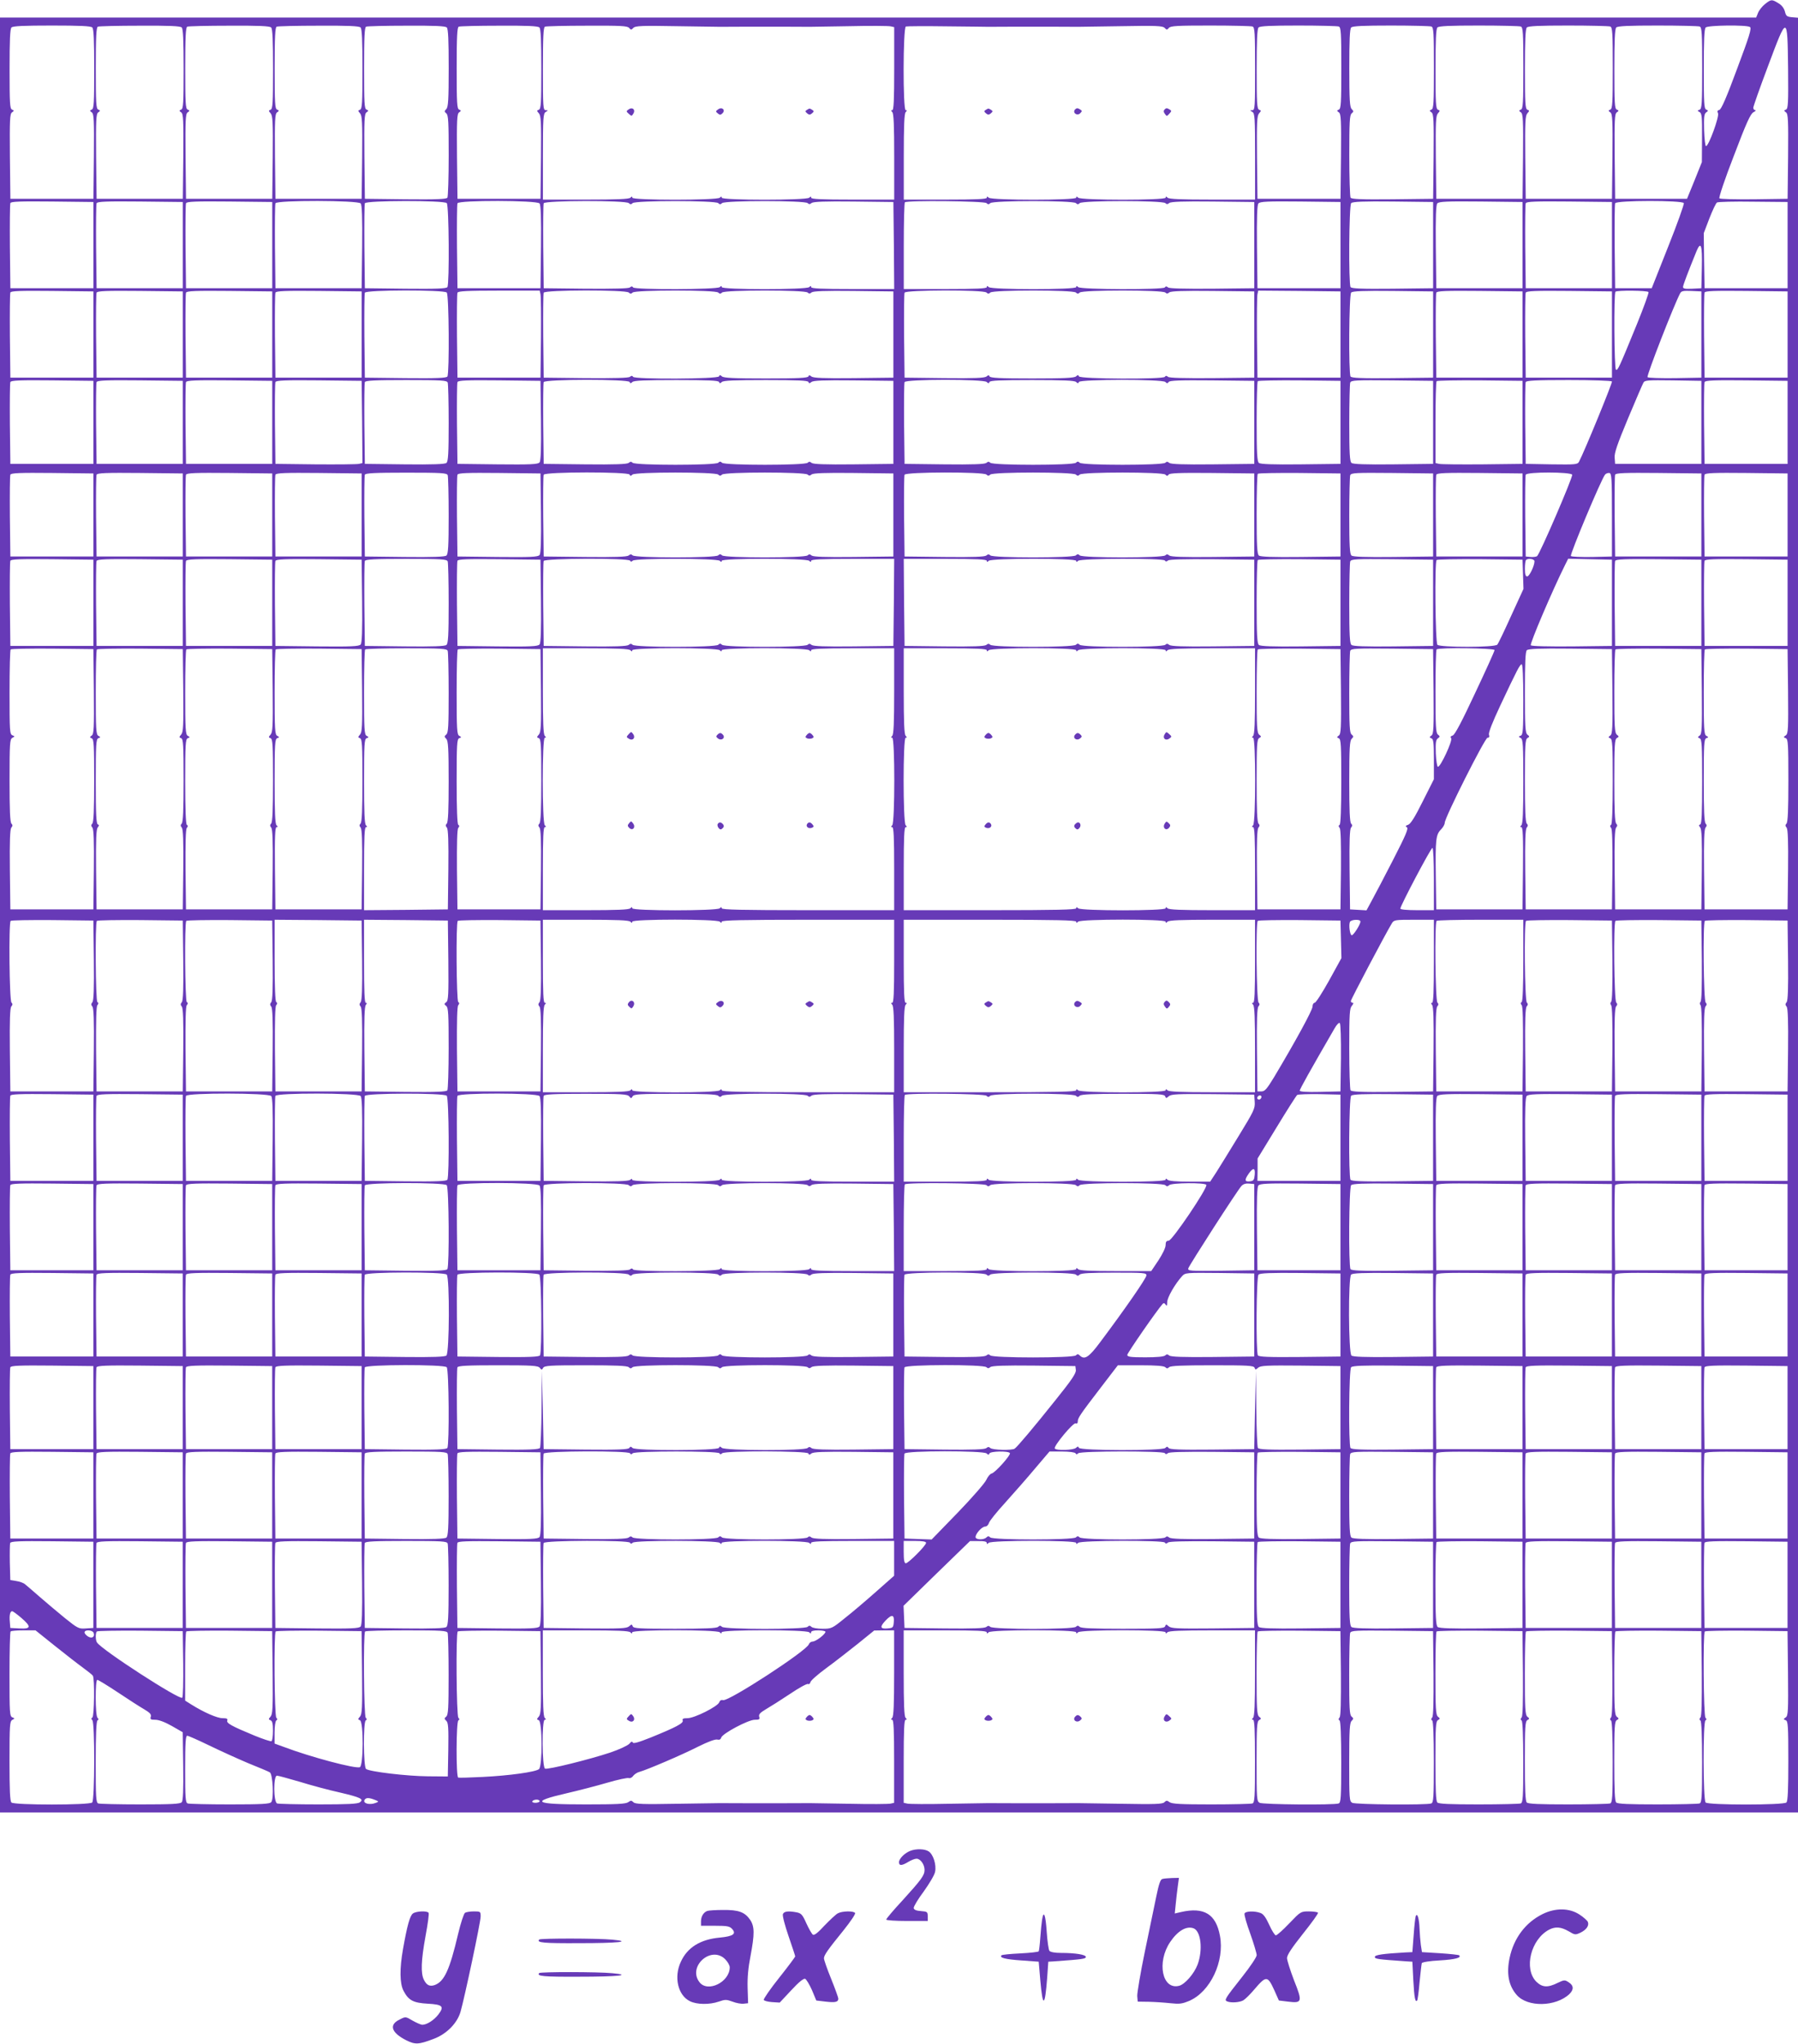 <?xml version="1.0" standalone="no"?>
<!DOCTYPE svg PUBLIC "-//W3C//DTD SVG 20010904//EN"
 "http://www.w3.org/TR/2001/REC-SVG-20010904/DTD/svg10.dtd">
<svg version="1.0" xmlns="http://www.w3.org/2000/svg"
 width="1126pt" height="1280pt" viewBox="0 0 1126 1280"
 preserveAspectRatio="xMidYMid meet">
<g transform="translate(0,1280) scale(0.1,-0.1)"
fill="#673ab7" stroke="none">
<path d="M11054 12775 c-17 -13 -37 -38 -44 -55 l-12 -30 -5499 0 -5499 0 0
-5620 0 -5620 5630 0 5630 0 0 5619 0 5620 -37 3 c-32 3 -38 7 -45 36 -6 21
-20 40 -41 52 -41 25 -45 25 -83 -5z m-10476 -147 c9 -9 12 -81 12 -260 0
-214 -2 -249 -15 -254 -14 -6 -14 -8 0 -18 13 -9 15 -46 13 -276 l-3 -265
-260 0 -260 0 -3 265 c-2 230 0 267 13 276 14 10 14 12 0 18 -13 5 -15 40 -15
254 0 179 3 251 12 260 9 9 79 12 253 12 174 0 244 -3 253 -12z m560 0 c9 -9
12 -81 12 -260 0 -214 -2 -249 -15 -254 -14 -6 -14 -8 0 -18 13 -9 15 -46 13
-276 l-3 -265 -270 0 -270 0 -3 265 c-2 230 0 267 13 276 14 10 14 12 0 18
-13 5 -15 41 -15 260 0 194 3 256 13 259 6 3 125 6 263 6 182 1 253 -2 262
-11z m560 0 c9 -9 12 -81 12 -260 0 -215 -2 -249 -15 -255 -14 -5 -14 -7 0
-23 13 -15 15 -53 13 -276 l-3 -259 -270 0 -270 0 -3 265 c-2 230 0 267 13
276 14 10 14 12 0 18 -13 5 -15 41 -15 260 0 194 3 256 13 259 6 3 125 6 263
6 182 1 253 -2 262 -11z m560 0 c9 -9 12 -81 12 -260 0 -215 -2 -249 -15 -255
-14 -5 -14 -7 0 -23 13 -15 15 -53 13 -276 l-3 -259 -270 0 -270 0 -3 265 c-2
230 0 267 13 276 14 10 14 12 0 18 -13 5 -15 41 -15 260 0 194 3 256 13 259 6
3 125 6 263 6 182 1 253 -2 262 -11z m540 0 c9 -9 12 -79 12 -254 0 -200 -3
-245 -15 -257 -13 -13 -13 -16 0 -27 13 -10 15 -55 15 -264 0 -138 -4 -257 -8
-264 -7 -9 -66 -12 -263 -10 l-254 3 -3 265 c-2 230 0 267 13 276 14 10 14 12
0 18 -13 5 -15 41 -15 260 0 194 3 256 13 259 6 3 120 6 253 6 174 1 243 -2
252 -11z m580 0 c9 -9 12 -81 12 -260 0 -215 -2 -249 -15 -255 -14 -5 -14 -7
0 -23 13 -15 15 -53 13 -276 l-3 -259 -260 0 -260 0 -3 265 c-2 230 0 267 13
276 14 10 14 12 0 18 -13 5 -15 41 -15 260 0 194 3 256 13 259 6 3 120 6 253
6 174 1 243 -2 252 -11z m562 -3 c11 -13 14 -13 27 1 13 12 53 14 272 10 141
-2 264 -4 274 -4 24 1 533 1 555 0 9 0 123 2 252 4 129 3 245 2 258 -1 l22 -5
0 -260 c0 -196 -3 -260 -12 -260 -9 0 -9 -3 0 -12 9 -9 12 -85 12 -280 l0
-268 -260 0 c-196 0 -260 3 -260 12 0 9 -3 9 -12 0 -17 -17 -548 -17 -548 0 0
9 -3 9 -12 0 -17 -17 -548 -17 -548 0 0 9 -3 9 -12 0 -9 -9 -85 -12 -280 -12
l-268 0 0 270 c0 246 2 270 18 279 16 10 16 10 0 11 -17 0 -18 19 -18 259 0
198 3 261 13 264 6 3 125 6 263 6 210 1 254 -1 264 -14z m2253 7 c22 1 531 1
555 0 9 0 132 2 273 4 219 4 259 2 272 -10 13 -14 16 -14 27 -1 10 13 54 15
260 15 137 0 255 -3 264 -6 14 -5 16 -38 16 -265 0 -240 -1 -259 -17 -259 -17
-1 -17 -1 0 -11 15 -9 17 -33 17 -279 l0 -270 -268 0 c-195 0 -271 3 -280 12
-9 9 -12 9 -12 0 0 -17 -531 -17 -548 0 -9 9 -12 9 -12 0 0 -17 -531 -17 -548
0 -9 9 -12 9 -12 0 0 -9 -64 -12 -260 -12 l-260 0 0 268 c0 195 3 271 12 280
9 9 9 12 0 12 -18 0 -17 516 1 524 6 2 122 3 257 1 135 -1 253 -3 263 -3z
m2191 2 c14 -5 16 -38 16 -260 0 -219 -2 -255 -15 -260 -14 -6 -14 -8 0 -18
13 -9 15 -46 13 -276 l-3 -265 -260 0 -260 0 -3 259 c-2 223 0 261 13 276 14
16 14 18 0 23 -13 6 -15 40 -15 255 0 179 3 251 12 260 9 9 78 12 249 12 131
0 244 -3 253 -6z m580 0 c14 -5 16 -38 16 -260 0 -219 -2 -255 -15 -260 -14
-6 -14 -8 0 -18 13 -9 15 -46 13 -276 l-3 -265 -254 -3 c-197 -2 -256 1 -263
10 -4 7 -8 126 -8 264 0 209 2 254 15 264 13 11 13 14 0 27 -12 12 -15 57 -15
257 0 175 3 245 12 254 9 9 78 12 249 12 131 0 244 -3 253 -6z m560 0 c14 -5
16 -38 16 -260 0 -219 -2 -255 -15 -260 -14 -6 -14 -8 0 -18 13 -9 15 -46 13
-276 l-3 -265 -270 0 -270 0 -3 259 c-2 223 0 261 13 276 14 16 14 18 0 23
-13 6 -15 40 -15 255 0 179 3 251 12 260 9 9 80 12 259 12 136 0 254 -3 263
-6z m560 0 c14 -5 16 -38 16 -260 0 -219 -2 -255 -15 -260 -14 -6 -14 -8 0
-18 13 -9 15 -46 13 -276 l-3 -265 -270 0 -270 0 -3 259 c-2 223 0 261 13 276
14 16 14 18 0 23 -13 6 -15 40 -15 255 0 179 3 251 12 260 9 9 80 12 259 12
136 0 254 -3 263 -6z m560 0 c14 -5 16 -38 16 -260 0 -225 -2 -255 -16 -261
-15 -5 -15 -7 0 -15 14 -8 16 -31 15 -161 l-1 -152 -46 -115 -47 -115 -225 0
-225 0 -3 265 c-2 230 0 267 13 276 14 10 14 12 0 18 -13 5 -15 40 -15 254 0
179 3 251 12 260 9 9 80 12 259 12 136 0 254 -3 263 -6z m315 -3 c12 -7 -3
-56 -80 -261 -66 -179 -99 -254 -111 -258 -13 -3 -15 -9 -9 -21 10 -18 -58
-206 -75 -206 -5 0 -10 45 -12 100 -2 81 0 102 13 111 14 10 14 12 0 18 -13 5
-15 40 -15 254 0 179 3 251 12 260 14 14 255 17 277 3z m239 -259 c2 -220 0
-253 -13 -258 -14 -6 -14 -7 0 -18 13 -9 15 -46 13 -276 l-3 -265 -209 -3
c-115 -1 -213 1 -218 6 -5 5 35 124 91 268 78 206 104 262 122 271 13 7 18 13
12 13 -7 0 -13 7 -13 15 0 8 41 125 92 260 121 324 122 324 126 -13z m-10613
-1107 l0 -270 -260 0 -260 0 -3 260 c-1 143 0 265 3 273 3 10 60 12 262 10
l258 -3 0 -270z m560 0 l0 -270 -270 0 -270 0 -3 260 c-1 143 0 265 3 272 3
11 62 13 272 11 l268 -3 0 -270z m560 0 l0 -270 -270 0 -270 0 -3 260 c-1 143
0 265 3 272 3 11 62 13 272 11 l268 -3 0 -270z m554 261 c8 -9 11 -90 9 -272
l-3 -259 -270 0 -270 0 -3 260 c-1 143 0 265 3 272 7 20 518 19 534 -1z m539
2 c14 -14 17 -504 4 -526 -7 -9 -66 -12 -263 -10 l-254 3 -3 260 c-1 143 0
265 3 272 6 18 495 19 513 1z m581 -2 c8 -9 11 -90 9 -272 l-3 -259 -260 0
-260 0 -3 260 c-1 143 0 265 3 272 7 20 498 19 514 -1z m559 2 c9 -9 15 -9 24
0 17 17 519 17 536 0 9 -9 15 -9 24 0 17 17 519 17 536 0 8 -8 15 -8 25 1 11
8 84 11 263 9 l249 -3 3 -272 2 -273 -260 0 c-196 0 -260 3 -260 12 0 9 -3 9
-12 0 -17 -17 -548 -17 -548 0 0 9 -3 9 -12 0 -16 -16 -534 -17 -543 -2 -5 8
-11 8 -20 0 -8 -7 -100 -9 -276 -8 l-264 3 -3 260 c-1 143 0 265 3 272 6 18
515 19 533 1z m2240 0 c9 -9 15 -9 24 0 17 17 519 17 536 0 9 -9 15 -9 24 0
17 17 519 17 536 0 8 -8 15 -8 25 1 11 8 86 11 273 9 l259 -3 0 -270 0 -270
-264 -3 c-176 -1 -268 1 -276 8 -9 8 -15 8 -20 0 -9 -15 -527 -14 -543 2 -9 9
-12 9 -12 0 0 -17 -531 -17 -548 0 -9 9 -12 9 -12 0 0 -9 -64 -12 -260 -12
l-260 0 0 268 c0 148 3 272 7 275 12 13 498 8 511 -5z m2217 -263 l0 -270
-260 0 -260 0 -3 259 c-2 184 1 263 9 272 10 12 58 14 263 12 l251 -3 0 -270z
m580 0 l0 -270 -254 -3 c-197 -2 -256 1 -263 10 -13 22 -10 512 4 526 9 9 76
12 263 10 l250 -3 0 -270z m560 0 l0 -270 -270 0 -270 0 -3 259 c-2 184 1 263
9 272 10 12 60 14 273 12 l261 -3 0 -270z m560 0 l0 -270 -270 0 -270 0 -3
260 c-1 143 0 265 3 272 3 11 62 13 272 11 l268 -3 0 -270z m450 263 c3 -7
-41 -130 -98 -273 l-103 -260 -114 0 -115 0 -3 260 c-1 143 0 265 3 272 6 19
423 19 430 1z m650 -263 l0 -270 -260 0 -260 0 -3 172 -2 173 35 92 c20 51 41
96 48 100 7 4 109 7 227 5 l215 -2 0 -270z m-537 -137 l-3 -133 -57 -3 c-44
-2 -58 0 -58 11 0 11 34 100 85 225 27 64 36 37 33 -100z m-10073 -423 l0
-270 -260 0 -260 0 -3 260 c-1 143 0 265 3 273 3 10 60 12 262 10 l258 -3 0
-270z m560 0 l0 -270 -270 0 -270 0 -3 260 c-1 143 0 265 3 272 3 11 62 13
272 11 l268 -3 0 -270z m560 0 l0 -270 -270 0 -270 0 -3 260 c-1 143 0 265 3
272 3 11 62 13 272 11 l268 -3 0 -270z m560 0 l0 -270 -270 0 -270 0 -3 260
c-1 143 0 265 3 272 3 11 62 13 272 11 l268 -3 0 -270z m533 263 c14 -14 17
-504 4 -526 -7 -9 -66 -12 -263 -10 l-254 3 -3 260 c-1 143 0 265 3 272 6 18
495 19 513 1z m587 -10 c3 -13 4 -135 3 -273 l-3 -250 -260 0 -260 0 -3 260
c-1 143 0 265 3 272 3 10 63 13 259 13 l256 0 5 -22z m553 10 c9 -9 15 -9 24
0 17 17 519 17 536 0 9 -9 15 -9 24 0 17 17 519 17 536 0 8 -8 15 -8 25 1 11
8 84 11 263 9 l249 -3 0 -270 0 -270 -249 -3 c-189 -2 -252 1 -264 10 -12 10
-16 10 -19 1 -4 -10 -66 -13 -267 -13 -196 0 -265 3 -275 13 -11 10 -14 10
-18 0 -6 -17 -528 -19 -538 -3 -5 8 -11 8 -20 0 -8 -7 -100 -9 -276 -8 l-264
3 -3 260 c-1 143 0 265 3 272 6 18 515 19 533 1z m2240 0 c9 -9 15 -9 24 0 17
17 519 17 536 0 9 -9 15 -9 24 0 17 17 519 17 536 0 8 -8 15 -8 25 1 11 8 86
11 273 9 l259 -3 0 -270 0 -270 -264 -3 c-176 -1 -268 1 -276 8 -9 8 -15 8
-20 0 -10 -16 -532 -14 -538 3 -4 10 -7 10 -18 0 -10 -10 -79 -13 -275 -13
-201 0 -263 3 -267 13 -3 9 -7 9 -19 -1 -12 -9 -75 -12 -264 -10 l-249 3 -3
260 c-1 143 0 265 3 272 6 18 495 19 513 1z m2217 -263 l0 -270 -260 0 -260 0
-3 250 c-1 138 0 260 3 273 l5 22 258 -2 257 -3 0 -270z m580 0 l0 -270 -254
-3 c-197 -2 -256 1 -263 10 -13 22 -10 512 4 526 9 9 76 12 263 10 l250 -3 0
-270z m560 0 l0 -270 -270 0 -270 0 -3 260 c-1 143 0 265 3 272 3 11 62 13
272 11 l268 -3 0 -270z m560 0 l0 -270 -270 0 -270 0 -3 260 c-1 143 0 265 3
272 3 11 62 13 272 11 l268 -3 0 -270z m229 266 c3 -5 -30 -96 -73 -202 -112
-274 -120 -291 -131 -284 -11 7 -14 477 -3 488 10 10 201 8 207 -2z m331 -266
l0 -270 -164 -3 c-91 -1 -168 1 -173 6 -8 8 167 456 204 525 8 15 20 17 71 15
l62 -3 0 -270z m540 0 l0 -270 -260 0 -260 0 -3 260 c-1 143 0 265 3 273 3 10
60 12 262 10 l258 -3 0 -270z m-10610 -550 l0 -260 -260 0 -260 0 -3 250 c-1
137 0 255 3 262 3 11 60 13 262 11 l258 -3 0 -260z m560 0 l0 -260 -270 0
-270 0 -3 250 c-1 137 0 255 3 262 3 11 62 13 272 11 l268 -3 0 -260z m560 0
l0 -260 -270 0 -270 0 -3 250 c-1 137 0 255 3 262 3 11 62 13 272 11 l268 -3
0 -260z m563 3 l2 -258 -22 -5 c-13 -3 -135 -4 -273 -3 l-250 3 -3 250 c-1
137 0 255 3 262 3 11 62 13 272 11 l268 -3 3 -257z m536 246 c3 -9 6 -123 6
-254 0 -189 -3 -240 -14 -249 -9 -8 -87 -11 -262 -9 l-249 3 -3 250 c-1 137 0
255 3 262 3 10 63 13 259 13 222 0 255 -2 260 -16z m584 -238 c2 -177 -1 -253
-9 -262 -10 -12 -58 -14 -263 -12 l-251 3 -3 250 c-1 137 0 255 3 262 3 11 60
13 262 11 l258 -3 3 -249z m555 242 c4 -10 7 -10 18 0 10 9 79 12 275 12 201
0 263 -3 267 -12 4 -10 7 -10 18 0 10 9 79 12 275 12 201 0 263 -3 267 -12 3
-10 7 -10 19 0 12 9 75 12 264 10 l249 -3 0 -260 0 -260 -249 -3 c-179 -2
-252 1 -263 9 -10 9 -17 9 -25 1 -17 -17 -519 -17 -536 0 -9 9 -15 9 -24 0
-17 -17 -519 -17 -536 0 -8 8 -15 8 -25 -1 -11 -8 -86 -11 -273 -9 l-259 3 -3
250 c-1 137 0 255 3 262 7 19 531 19 538 1z m2236 0 c11 -10 14 -10 18 0 4 9
66 12 267 12 196 0 265 -3 275 -12 11 -10 14 -10 18 0 7 17 523 18 541 0 10
-10 14 -10 21 0 6 9 68 12 272 10 l264 -3 0 -260 0 -260 -259 -3 c-187 -2
-262 1 -273 9 -10 9 -17 9 -25 1 -17 -17 -519 -17 -536 0 -9 9 -15 9 -24 0
-17 -17 -519 -17 -536 0 -8 8 -15 8 -25 -1 -11 -8 -84 -11 -263 -9 l-249 3 -3
250 c-1 137 0 255 3 262 6 19 495 19 514 1z m2216 -253 l0 -260 -249 -3 c-175
-2 -253 1 -262 9 -11 9 -14 61 -14 259 0 135 3 250 7 253 4 4 122 6 262 5
l256 -3 0 -260z m580 0 l0 -260 -249 -3 c-175 -2 -253 1 -262 9 -11 9 -14 60
-14 249 0 131 3 246 6 254 6 15 35 16 263 14 l256 -3 0 -260z m560 0 l0 -260
-250 -3 c-137 -1 -260 0 -272 3 l-23 5 0 254 c0 139 3 256 7 259 4 4 126 6
272 5 l266 -3 0 -260z m560 256 c4 -8 -173 -440 -206 -502 -9 -18 -21 -19
-172 -17 l-162 3 -3 250 c-1 137 0 255 3 262 3 10 65 13 269 13 151 0 267 -4
271 -9z m560 -256 l0 -260 -270 0 -270 0 -3 38 c-3 29 16 84 83 245 48 114 91
215 97 225 8 16 25 17 186 15 l177 -3 0 -260z m540 0 l0 -260 -260 0 -260 0
-3 250 c-1 137 0 255 3 262 3 11 60 13 262 11 l258 -3 0 -260z m-10610 -580
l0 -260 -260 0 -260 0 -3 250 c-1 137 0 255 3 262 3 11 60 13 262 11 l258 -3
0 -260z m560 0 l0 -260 -270 0 -270 0 -3 250 c-1 137 0 255 3 262 3 11 62 13
272 11 l268 -3 0 -260z m560 0 l0 -260 -270 0 -270 0 -3 250 c-1 137 0 255 3
262 3 11 62 13 272 11 l268 -3 0 -260z m560 0 l0 -260 -270 0 -270 0 -3 250
c-1 137 0 255 3 262 3 11 62 13 272 11 l268 -3 0 -260z m539 249 c3 -9 6 -123
6 -254 0 -189 -3 -240 -14 -249 -9 -8 -87 -11 -262 -9 l-249 3 -3 250 c-1 137
0 255 3 262 3 10 63 13 259 13 222 0 255 -2 260 -16z m584 -238 c2 -177 -1
-253 -9 -262 -10 -12 -58 -14 -263 -12 l-251 3 -3 250 c-1 137 0 255 3 262 3
11 60 13 262 11 l258 -3 3 -249z m555 242 c4 -10 7 -10 18 0 18 17 520 17 537
0 9 -9 15 -9 24 0 17 17 519 17 536 0 8 -8 15 -8 25 1 11 8 84 11 263 9 l249
-3 0 -260 0 -260 -249 -3 c-179 -2 -252 1 -263 9 -10 9 -17 9 -25 1 -17 -17
-519 -17 -536 0 -9 9 -15 9 -24 0 -17 -17 -519 -17 -536 0 -8 8 -15 8 -25 -1
-11 -8 -86 -11 -273 -9 l-259 3 -3 250 c-1 137 0 255 3 262 7 19 531 19 538 1z
m2235 0 c9 -9 15 -9 24 0 17 17 519 17 536 0 9 -9 15 -9 24 0 17 17 519 17
536 0 10 -10 14 -10 21 0 6 9 68 12 272 10 l264 -3 0 -260 0 -260 -259 -3
c-187 -2 -262 1 -273 9 -10 9 -17 9 -25 1 -17 -17 -519 -17 -536 0 -9 9 -15 9
-24 0 -17 -17 -519 -17 -536 0 -8 8 -15 8 -25 -1 -11 -8 -84 -11 -263 -9
l-249 3 -3 250 c-1 137 0 255 3 262 6 18 495 19 513 1z m2217 -253 l0 -260
-249 -3 c-175 -2 -253 1 -262 9 -11 9 -14 61 -14 259 0 135 3 250 7 253 4 4
122 6 262 5 l256 -3 0 -260z m580 0 l0 -260 -249 -3 c-175 -2 -253 1 -262 9
-11 9 -14 60 -14 249 0 131 3 246 6 254 6 15 35 16 263 14 l256 -3 0 -260z
m560 0 l0 -260 -270 0 -270 0 -3 250 c-1 137 0 255 3 262 3 11 62 13 272 11
l268 -3 0 -260z m311 252 c5 -15 -203 -498 -220 -510 -6 -4 -24 -6 -41 -5
l-30 3 -3 250 c-1 137 0 255 3 262 7 19 284 18 291 0z m249 -252 l0 -260 -124
-3 c-68 -1 -128 1 -133 6 -8 8 190 481 214 510 6 7 18 11 27 10 14 -3 16 -33
16 -263z m560 0 l0 -260 -270 0 -270 0 -3 250 c-1 137 0 255 3 262 3 11 62 13
272 11 l268 -3 0 -260z m540 0 l0 -260 -260 0 -260 0 -3 250 c-1 137 0 255 3
262 3 11 60 13 262 11 l258 -3 0 -260z m-10610 -550 l0 -270 -260 0 -260 0 -3
260 c-1 143 0 265 3 273 3 10 60 12 262 10 l258 -3 0 -270z m560 0 l0 -270
-270 0 -270 0 -3 260 c-1 143 0 265 3 272 3 11 62 13 272 11 l268 -3 0 -270z
m560 0 l0 -270 -270 0 -270 0 -3 260 c-1 143 0 265 3 272 3 11 62 13 272 11
l268 -3 0 -270z m563 11 c2 -184 -1 -263 -9 -272 -10 -12 -60 -14 -273 -12
l-261 3 -3 260 c-1 143 0 265 3 272 3 11 62 13 272 11 l268 -3 3 -259z m536
248 c3 -9 6 -127 6 -264 0 -198 -3 -250 -14 -259 -9 -8 -87 -11 -262 -9 l-249
3 -3 260 c-1 143 0 265 3 272 3 10 63 13 259 13 222 0 255 -2 260 -16z m584
-248 c2 -184 -1 -263 -9 -272 -10 -12 -58 -14 -263 -12 l-251 3 -3 260 c-1
143 0 265 3 273 3 10 60 12 262 10 l258 -3 3 -259z m558 253 c4 -8 9 -8 17 0
16 16 529 15 545 -1 9 -9 12 -9 12 0 0 17 531 17 548 0 9 -9 12 -9 12 0 0 9
64 12 260 12 l260 0 -2 -272 -3 -273 -249 -3 c-179 -2 -252 1 -263 9 -10 9
-17 9 -25 1 -17 -17 -519 -17 -536 0 -9 9 -15 9 -24 0 -17 -17 -519 -17 -536
0 -8 8 -15 8 -25 -1 -11 -8 -86 -11 -273 -9 l-259 3 -3 260 c-1 143 0 265 3
272 6 17 530 19 541 2z m2234 -1 c0 -9 3 -9 12 0 17 17 548 17 548 0 0 -9 3
-9 12 0 16 16 534 17 543 2 5 -8 11 -8 20 0 8 7 100 9 276 8 l264 -3 0 -270 0
-270 -259 -3 c-187 -2 -262 1 -273 9 -10 9 -17 9 -25 1 -17 -17 -519 -17 -536
0 -9 9 -15 9 -24 0 -17 -17 -519 -17 -536 0 -8 8 -15 8 -25 -1 -11 -8 -84 -11
-263 -9 l-249 3 -3 273 -2 272 260 0 c196 0 260 -3 260 -12z m2215 -263 l0
-270 -249 -3 c-175 -2 -253 1 -262 9 -11 9 -14 63 -14 269 0 141 3 260 7 263
4 4 122 6 262 5 l256 -3 0 -270z m580 0 l0 -270 -249 -3 c-175 -2 -253 1 -262
9 -11 9 -14 61 -14 259 0 137 3 256 6 264 6 15 35 16 263 14 l256 -3 0 -270z
m563 179 l3 -92 -77 -168 c-42 -93 -81 -175 -87 -181 -13 -18 -358 -18 -375
-1 -13 13 -18 519 -5 531 4 4 126 6 272 5 l266 -3 3 -91z m72 81 c0 -28 -32
-95 -46 -95 -10 0 -14 14 -14 48 0 27 3 52 7 55 13 13 53 7 53 -8z m485 -260
l0 -270 -249 -3 c-150 -1 -253 1 -259 7 -8 8 136 346 215 504 l19 38 137 -3
137 -3 0 -270z m560 0 l0 -270 -270 0 -270 0 -3 260 c-1 143 0 265 3 272 3 11
62 13 272 11 l268 -3 0 -270z m540 0 l0 -270 -260 0 -260 0 -3 260 c-1 143 0
265 3 273 3 10 60 12 262 10 l258 -3 0 -270z m-10607 -555 c2 -230 0 -267 -13
-276 -14 -10 -14 -12 0 -18 13 -5 15 -41 15 -264 0 -182 -3 -261 -12 -270 -8
-8 -8 -15 1 -25 8 -11 11 -84 9 -263 l-3 -249 -260 0 -260 0 -3 249 c-2 179 1
252 9 263 9 10 9 17 1 25 -9 9 -12 88 -12 270 0 234 2 258 17 267 17 9 17 10
1 16 -17 7 -18 29 -18 269 0 145 3 266 7 269 4 4 122 6 262 5 l256 -3 3 -265z
m560 6 c2 -223 0 -261 -13 -276 -14 -16 -14 -18 0 -23 13 -6 15 -41 15 -265 0
-182 -3 -261 -12 -270 -8 -8 -8 -15 1 -25 8 -11 11 -84 9 -263 l-3 -249 -270
0 -270 0 -3 249 c-2 189 1 252 10 264 10 12 10 16 1 19 -10 4 -13 66 -13 269
0 234 2 265 16 271 15 5 15 7 0 15 -14 8 -16 41 -16 272 0 144 3 266 7 269 4
4 126 6 272 5 l266 -3 3 -259z m560 0 c2 -223 0 -261 -13 -276 -14 -16 -14
-18 0 -23 13 -6 15 -41 15 -265 0 -182 -3 -261 -12 -270 -8 -8 -8 -15 1 -25 8
-11 11 -84 9 -263 l-3 -249 -270 0 -270 0 -3 249 c-1 165 1 253 8 261 8 9 8
15 0 20 -6 4 -10 97 -10 271 0 234 2 265 16 271 15 5 15 7 0 15 -14 8 -16 41
-16 272 0 144 3 266 7 269 4 4 126 6 272 5 l266 -3 3 -259z m560 0 c2 -223 0
-261 -13 -276 -14 -16 -14 -18 0 -23 13 -6 15 -41 15 -265 0 -182 -3 -261 -12
-270 -8 -8 -8 -15 1 -25 8 -11 11 -84 9 -263 l-3 -249 -270 0 -270 0 -3 258
c-2 197 1 257 10 257 9 0 9 3 0 12 -9 9 -12 84 -12 275 0 233 2 264 16 270 15
5 15 7 0 15 -14 8 -16 41 -16 272 0 144 3 266 7 269 4 4 126 6 272 5 l266 -3
3 -259z m536 248 c3 -9 6 -127 6 -264 0 -206 -2 -250 -15 -260 -13 -11 -13
-14 0 -27 12 -12 15 -58 15 -267 0 -177 -3 -255 -12 -264 -8 -8 -8 -15 1 -25
8 -11 11 -84 9 -263 l-3 -249 -262 -3 -263 -2 0 260 c0 196 3 260 12 260 9 0
9 3 0 12 -9 9 -12 84 -12 275 0 233 2 264 16 270 15 5 15 7 0 15 -14 8 -16 41
-16 272 0 144 3 266 7 269 3 4 120 7 259 7 220 0 253 -2 258 -16z m584 -248
c2 -223 0 -261 -13 -276 -14 -16 -14 -18 0 -23 13 -6 15 -41 15 -265 0 -182
-3 -261 -12 -270 -8 -8 -8 -15 1 -25 8 -11 11 -84 9 -263 l-3 -249 -260 0
-260 0 -3 249 c-1 165 1 253 8 261 8 9 8 15 0 20 -6 4 -10 97 -10 271 0 234 2
265 16 271 15 5 15 7 0 15 -14 8 -16 41 -16 272 0 144 3 266 7 269 4 4 122 6
262 5 l256 -3 3 -259z m560 252 c9 -9 12 -9 12 0 0 17 531 17 548 0 9 -9 12
-9 12 0 0 17 531 17 548 0 9 -9 12 -9 12 0 0 9 64 12 260 12 l260 0 0 -268 c0
-195 -3 -271 -12 -280 -9 -9 -9 -12 0 -12 17 0 17 -531 0 -548 -9 -9 -9 -12 0
-12 9 0 12 -64 12 -260 l0 -260 -540 0 c-410 0 -540 3 -540 12 0 9 -3 9 -12 0
-17 -17 -548 -17 -548 0 0 9 -3 9 -12 0 -9 -9 -85 -12 -280 -12 l-268 0 0 260
c0 196 3 260 12 260 9 0 9 3 0 12 -17 17 -17 548 0 548 9 0 9 3 0 12 -9 9 -12
85 -12 280 l0 268 268 0 c195 0 271 -3 280 -12z m2232 0 c0 -9 3 -9 12 0 17
17 548 17 548 0 0 -9 3 -9 12 0 17 17 548 17 548 0 0 -9 3 -9 12 0 9 9 85 12
280 12 l268 0 0 -268 c0 -195 -3 -271 -12 -280 -9 -9 -9 -12 0 -12 17 0 17
-531 0 -548 -9 -9 -9 -12 0 -12 9 0 12 -64 12 -260 l0 -260 -268 0 c-195 0
-271 3 -280 12 -9 9 -12 9 -12 0 0 -17 -531 -17 -548 0 -9 9 -12 9 -12 0 0 -9
-130 -12 -540 -12 l-540 0 0 260 c0 196 3 260 12 260 9 0 9 3 0 12 -17 17 -17
548 0 548 9 0 9 3 0 12 -9 9 -12 85 -12 280 l0 268 260 0 c196 0 260 -3 260
-12z m2218 -258 c2 -230 0 -267 -13 -276 -14 -10 -14 -12 0 -18 13 -5 15 -42
15 -270 0 -174 -4 -267 -10 -271 -8 -5 -8 -11 0 -20 7 -8 9 -96 8 -261 l-3
-249 -260 0 -260 0 -3 249 c-2 179 1 252 9 263 9 10 9 17 1 25 -9 9 -12 88
-12 270 0 223 2 258 16 266 14 8 14 10 0 21 -14 12 -16 50 -16 271 0 141 3
260 7 263 4 4 122 6 262 5 l256 -3 3 -265z m580 0 c2 -230 0 -267 -13 -276
-14 -10 -14 -12 0 -18 12 -4 15 -27 15 -131 l0 -125 -70 -139 c-49 -99 -76
-141 -91 -146 -17 -6 -19 -9 -8 -16 11 -7 -7 -49 -85 -201 -54 -106 -115 -221
-134 -256 l-34 -63 -52 3 -51 3 -3 249 c-2 179 1 252 9 263 9 10 9 17 1 25 -9
9 -12 87 -12 264 0 209 3 255 15 267 13 13 13 16 0 27 -13 10 -15 54 -15 260
0 137 3 256 6 264 6 15 35 16 263 14 l256 -3 3 -265z m382 259 c0 -7 -55 -128
-122 -270 -83 -178 -127 -261 -140 -265 -13 -4 -16 -9 -10 -17 11 -14 -67
-182 -83 -179 -5 1 -11 39 -13 84 -2 66 0 85 13 94 14 10 14 13 0 24 -13 11
-15 52 -15 270 0 141 3 260 7 263 12 13 363 8 363 -4z m738 -259 c2 -230 0
-267 -13 -276 -14 -10 -14 -12 0 -18 13 -5 15 -42 15 -270 0 -174 -4 -267 -10
-271 -8 -5 -8 -11 0 -20 7 -8 9 -96 8 -261 l-3 -249 -270 0 -270 0 -3 249 c-2
179 1 252 9 263 9 10 9 17 1 25 -9 9 -12 88 -12 270 0 223 2 258 16 266 14 8
14 10 0 21 -14 12 -16 49 -16 265 0 185 3 255 12 264 9 9 79 12 273 10 l260
-3 3 -265z m560 0 c2 -230 0 -267 -13 -276 -14 -10 -14 -12 0 -18 13 -5 15
-42 15 -270 0 -203 -3 -265 -12 -269 -10 -3 -10 -7 0 -19 9 -12 12 -75 10
-264 l-3 -249 -270 0 -270 0 -3 249 c-2 179 1 252 9 263 9 10 9 17 1 25 -9 9
-12 88 -12 270 0 223 2 258 16 266 14 8 14 10 0 21 -14 12 -16 50 -16 271 0
141 3 260 7 263 4 4 126 6 272 5 l266 -3 3 -265z m540 1 c2 -236 1 -265 -14
-276 -16 -11 -16 -12 0 -18 14 -6 16 -34 16 -265 0 -182 -3 -261 -12 -270 -8
-8 -8 -15 1 -25 8 -11 11 -84 9 -263 l-3 -249 -260 0 -260 0 -3 249 c-2 179 1
252 9 263 9 10 9 17 1 25 -9 9 -12 88 -12 270 0 229 2 259 16 265 15 5 15 7 0
15 -14 8 -16 41 -16 272 0 144 3 266 7 269 4 4 122 6 262 5 l256 -3 3 -264z
m-1658 -51 c0 -194 -2 -221 -16 -227 -15 -5 -15 -7 0 -15 14 -8 16 -41 16
-271 0 -191 -3 -266 -12 -275 -9 -9 -9 -12 0 -12 9 0 12 -60 10 -257 l-3 -258
-270 0 -270 0 -3 205 c-3 233 0 263 33 296 13 13 23 32 23 41 -1 31 252 533
268 533 11 0 13 6 9 19 -4 13 21 76 71 183 105 223 123 258 134 258 6 0 10
-83 10 -220z m-560 -1125 l0 -195 -105 0 c-66 0 -105 4 -105 10 0 18 191 380
201 380 5 0 9 -84 9 -195z m-8392 -509 c2 -175 -1 -253 -9 -262 -9 -11 -9 -17
0 -28 8 -9 11 -90 9 -272 l-3 -259 -260 0 -260 0 -3 259 c-2 187 1 262 9 273
9 10 9 17 1 25 -13 13 -18 499 -5 511 4 4 122 6 262 5 l256 -3 3 -249z m560 0
c2 -175 -1 -253 -9 -262 -9 -11 -9 -17 0 -28 8 -9 11 -90 9 -272 l-3 -259
-270 0 -270 0 -3 264 c-1 176 1 268 8 276 8 9 8 15 0 20 -11 7 -15 497 -3 508
4 4 126 6 272 5 l266 -3 3 -249z m560 0 c2 -175 -1 -253 -9 -262 -9 -11 -9
-17 0 -28 8 -9 11 -90 9 -272 l-3 -259 -270 0 -270 0 -3 264 c-1 176 1 268 8
276 8 9 8 15 0 20 -11 7 -15 497 -3 508 4 4 126 6 272 5 l266 -3 3 -249z m560
0 c2 -175 -1 -253 -9 -262 -9 -11 -9 -17 0 -28 8 -9 11 -90 9 -272 l-3 -259
-270 0 -270 0 -3 264 c-1 176 1 268 8 276 8 9 8 15 0 20 -6 4 -10 94 -10 261
l0 254 273 -2 272 -3 3 -249z m540 -1 c2 -215 0 -252 -13 -261 -14 -10 -14
-13 0 -24 13 -10 15 -52 15 -264 0 -138 -4 -257 -8 -264 -7 -9 -66 -12 -263
-10 l-254 3 -3 264 c-2 186 1 268 9 277 8 10 8 14 0 14 -8 0 -11 74 -11 260
l0 260 263 -2 262 -3 3 -250z m580 1 c2 -175 -1 -253 -9 -262 -9 -11 -9 -17 0
-28 8 -9 11 -90 9 -272 l-3 -259 -260 0 -260 0 -3 264 c-1 176 1 268 8 276 8
9 8 15 0 20 -11 7 -15 497 -3 508 4 4 122 6 262 5 l256 -3 3 -249z m560 242
c9 -9 12 -9 12 0 0 17 531 17 548 0 9 -9 12 -9 12 0 0 9 130 12 540 12 l540 0
0 -260 c0 -196 -3 -260 -12 -260 -9 0 -9 -3 0 -12 9 -9 12 -85 12 -280 l0
-268 -540 0 c-410 0 -540 3 -540 12 0 9 -3 9 -12 0 -17 -17 -548 -17 -548 0 0
9 -3 9 -12 0 -9 -9 -85 -12 -280 -12 l-268 0 0 268 c0 195 3 271 12 280 9 9 9
12 0 12 -9 0 -12 64 -12 260 l0 260 268 0 c195 0 271 -3 280 -12z m2792 0 c0
-9 3 -9 12 0 17 17 548 17 548 0 0 -9 3 -9 12 0 9 9 85 12 280 12 l268 0 0
-260 c0 -196 -3 -260 -12 -260 -9 0 -9 -3 0 -12 9 -9 12 -85 12 -280 l0 -268
-268 0 c-195 0 -271 3 -280 12 -9 9 -12 9 -12 0 0 -17 -531 -17 -548 0 -9 9
-12 9 -12 0 0 -9 -130 -12 -540 -12 l-540 0 0 268 c0 195 3 271 12 280 9 9 9
12 0 12 -9 0 -12 64 -12 260 l0 260 540 0 c410 0 540 -3 540 -12z m1658 -110
l3 -118 -77 -140 c-43 -77 -83 -140 -91 -140 -7 0 -13 -11 -13 -24 0 -22 -110
-223 -241 -442 -45 -74 -58 -89 -79 -89 l-25 0 -3 259 c-2 187 1 262 9 273 9
10 9 17 1 25 -13 13 -18 499 -5 511 4 4 122 6 262 5 l256 -3 3 -117z m122 111
c0 -19 -45 -89 -55 -86 -11 4 -19 62 -11 83 6 16 66 19 66 3z m460 -249 c0
-186 -3 -260 -11 -260 -8 0 -8 -4 0 -14 8 -9 11 -91 9 -277 l-3 -264 -254 -3
c-197 -2 -256 1 -263 10 -4 7 -8 125 -8 262 0 218 2 252 17 268 9 11 11 18 5
18 -7 0 -12 5 -12 11 0 10 219 425 257 487 13 21 20 22 138 22 l125 0 0 -260z
m560 6 c0 -167 -4 -257 -10 -261 -8 -5 -8 -11 0 -20 7 -8 9 -100 8 -276 l-3
-264 -270 0 -270 0 -3 259 c-2 187 1 262 9 273 9 10 9 17 1 25 -13 13 -18 499
-5 511 3 4 127 7 275 7 l268 0 0 -254z m558 0 c1 -156 -1 -253 -8 -260 -6 -6
-6 -14 0 -21 7 -8 9 -112 8 -276 l-3 -264 -270 0 -270 0 -3 259 c-2 187 1 262
9 273 9 10 9 17 1 25 -13 13 -18 499 -5 511 4 4 126 6 272 5 l266 -3 3 -249z
m560 0 c1 -156 -1 -253 -8 -260 -6 -6 -6 -14 0 -21 7 -8 9 -112 8 -276 l-3
-264 -270 0 -270 0 -3 259 c-2 187 1 262 9 273 9 10 9 17 1 25 -13 13 -18 499
-5 511 4 4 126 6 272 5 l266 -3 3 -249z m540 0 c2 -175 -1 -253 -9 -262 -9
-11 -9 -17 0 -28 8 -9 11 -90 9 -272 l-3 -259 -260 0 -260 0 -3 259 c-2 187 1
262 9 273 9 10 9 17 1 25 -13 13 -18 499 -5 511 4 4 122 6 262 5 l256 -3 3
-249z m-2800 -612 l-3 -209 -127 -3 c-84 -2 -128 1 -128 8 0 9 63 122 217 388
15 27 29 40 34 35 5 -5 8 -101 7 -219z m-7813 -499 l0 -270 -260 0 -260 0 -3
260 c-1 143 0 265 3 273 3 10 60 12 262 10 l258 -3 0 -270z m560 0 l0 -270
-270 0 -270 0 -3 260 c-1 143 0 265 3 272 3 11 62 13 272 11 l268 -3 0 -270z
m554 261 c8 -9 11 -90 9 -272 l-3 -259 -270 0 -270 0 -3 260 c-1 143 0 265 3
272 7 20 518 19 534 -1z m560 0 c8 -9 11 -90 9 -272 l-3 -259 -270 0 -270 0
-3 260 c-1 143 0 265 3 272 7 20 518 19 534 -1z m539 2 c14 -14 17 -504 4
-526 -7 -9 -66 -12 -263 -10 l-254 3 -3 260 c-1 143 0 265 3 272 6 18 495 19
513 1z m581 -2 c8 -9 11 -90 9 -272 l-3 -259 -260 0 -260 0 -3 260 c-1 143 0
265 3 272 7 20 498 19 514 -1z m562 -2 c11 -14 13 -14 21 0 8 14 43 16 266 16
187 0 261 -3 270 -12 9 -9 15 -9 24 0 17 17 519 17 536 0 8 -8 15 -8 25 1 11
8 84 11 263 9 l249 -3 3 -272 2 -273 -260 0 c-196 0 -260 3 -260 12 0 9 -3 9
-12 0 -17 -17 -548 -17 -548 0 0 9 -3 9 -12 0 -17 -17 -548 -17 -548 -1 0 8
-4 8 -14 0 -9 -8 -91 -11 -277 -9 l-264 3 -3 260 c-1 143 0 265 3 272 3 10 64
13 263 13 223 0 261 -2 273 -16z m2237 4 c9 -9 15 -9 24 0 17 17 519 17 536 0
9 -9 15 -9 24 0 9 9 83 12 270 12 224 0 259 -2 265 -15 5 -14 7 -14 23 0 15
13 53 15 276 13 l259 -3 3 -45 c3 -42 -5 -58 -101 -215 -57 -93 -120 -196
-140 -227 l-38 -58 -127 0 c-86 0 -132 4 -140 12 -9 9 -12 9 -12 0 0 -17 -531
-17 -548 0 -9 9 -12 9 -12 0 0 -17 -531 -17 -548 0 -9 9 -12 9 -12 0 0 -9 -64
-12 -260 -12 l-260 0 0 268 c0 148 3 272 7 275 12 13 498 8 511 -5z m2217
-263 l0 -270 -260 0 -260 0 1 70 0 70 119 195 c65 107 123 198 129 203 6 4 70
6 141 5 l130 -3 0 -270z m580 0 l0 -270 -254 -3 c-197 -2 -256 1 -263 10 -13
22 -10 512 4 526 9 9 76 12 263 10 l250 -3 0 -270z m560 0 l0 -270 -270 0
-270 0 -3 259 c-2 184 1 263 9 272 10 12 60 14 273 12 l261 -3 0 -270z m560 0
l0 -270 -270 0 -270 0 -3 259 c-2 184 1 263 9 272 10 12 60 14 273 12 l261 -3
0 -270z m560 0 l0 -270 -270 0 -270 0 -3 260 c-1 143 0 265 3 272 3 11 62 13
272 11 l268 -3 0 -270z m540 0 l0 -270 -260 0 -260 0 -3 260 c-1 143 0 265 3
273 3 10 60 12 262 10 l258 -3 0 -270z m-3295 257 c0 -13 -12 -22 -22 -16 -10
6 -1 24 13 24 5 0 9 -4 9 -8z m-42 -489 c-3 -33 -7 -38 -30 -41 -34 -4 -35 9
-7 49 28 39 41 36 37 -8z m-7273 -328 l0 -270 -260 0 -260 0 -3 260 c-1 143 0
265 3 273 3 10 60 12 262 10 l258 -3 0 -270z m560 0 l0 -270 -270 0 -270 0 -3
260 c-1 143 0 265 3 272 3 11 62 13 272 11 l268 -3 0 -270z m560 0 l0 -270
-270 0 -270 0 -3 260 c-1 143 0 265 3 272 3 11 62 13 272 11 l268 -3 0 -270z
m560 0 l0 -270 -270 0 -270 0 -3 260 c-1 143 0 265 3 272 3 11 62 13 272 11
l268 -3 0 -270z m533 263 c14 -14 17 -504 4 -526 -7 -9 -66 -12 -263 -10
l-254 3 -3 260 c-1 143 0 265 3 272 6 18 495 19 513 1z m581 -2 c8 -9 11 -90
9 -272 l-3 -259 -260 0 -260 0 -3 260 c-1 143 0 265 3 272 7 20 498 19 514 -1z
m559 2 c9 -9 15 -9 24 0 17 17 519 17 536 0 9 -9 15 -9 24 0 17 17 519 17 536
0 8 -8 15 -8 25 1 11 8 84 11 263 9 l249 -3 3 -272 2 -273 -260 0 c-196 0
-260 3 -260 12 0 9 -3 9 -12 0 -17 -17 -548 -17 -548 0 0 9 -3 9 -12 0 -16
-16 -534 -17 -543 -2 -5 8 -11 8 -20 0 -8 -7 -100 -9 -276 -8 l-264 3 -3 260
c-1 143 0 265 3 272 6 18 515 19 533 1z m2240 0 c9 -9 15 -9 24 0 17 17 519
17 536 0 9 -9 15 -9 24 0 17 17 519 17 536 0 9 -9 15 -9 24 0 15 15 224 17
233 2 11 -17 -214 -350 -236 -350 -14 0 -19 -7 -19 -28 0 -16 -19 -55 -45 -95
l-45 -67 -223 0 c-160 0 -226 3 -235 12 -9 9 -12 9 -12 0 0 -17 -531 -17 -548
0 -9 9 -12 9 -12 0 0 -9 -64 -12 -260 -12 l-260 0 0 268 c0 148 3 272 7 275
12 13 498 8 511 -5z m1677 -263 l0 -270 -209 -3 c-195 -2 -208 -1 -204 15 6
20 307 488 333 516 11 12 27 17 48 15 l32 -3 0 -270z m540 0 l0 -270 -260 0
-260 0 -3 259 c-2 184 1 263 9 272 10 12 58 14 263 12 l251 -3 0 -270z m580 0
l0 -270 -254 -3 c-197 -2 -256 1 -263 10 -13 22 -10 512 4 526 9 9 76 12 263
10 l250 -3 0 -270z m560 0 l0 -270 -270 0 -270 0 -3 260 c-1 143 0 265 3 272
3 11 62 13 272 11 l268 -3 0 -270z m560 0 l0 -270 -270 0 -270 0 -3 260 c-1
143 0 265 3 272 3 11 62 13 272 11 l268 -3 0 -270z m560 0 l0 -270 -270 0
-270 0 -3 260 c-1 143 0 265 3 272 3 11 62 13 272 11 l268 -3 0 -270z m540 0
l0 -270 -260 0 -260 0 -3 260 c-1 143 0 265 3 273 3 10 60 12 262 10 l258 -3
0 -270z m-10610 -550 l0 -260 -260 0 -260 0 -3 250 c-1 137 0 255 3 262 3 11
60 13 262 11 l258 -3 0 -260z m560 0 l0 -260 -270 0 -270 0 -3 250 c-1 137 0
255 3 262 3 11 62 13 272 11 l268 -3 0 -260z m560 0 l0 -260 -270 0 -270 0 -3
250 c-1 137 0 255 3 262 3 11 62 13 272 11 l268 -3 0 -260z m560 0 l0 -260
-270 0 -270 0 -3 250 c-1 137 0 255 3 262 3 11 62 13 272 11 l268 -3 0 -260z
m533 253 c19 -19 17 -491 -2 -507 -9 -8 -87 -11 -262 -9 l-249 3 -3 250 c-1
137 0 255 3 262 6 18 495 19 513 1z m580 0 c14 -14 17 -484 4 -506 -7 -9 -66
-12 -263 -10 l-254 3 -3 250 c-1 137 0 255 3 262 6 18 495 19 513 1z m560 0
c9 -9 15 -9 24 0 17 17 519 17 536 0 9 -9 15 -9 24 0 17 17 519 17 536 0 8 -8
15 -8 25 1 11 8 84 11 263 9 l249 -3 0 -260 0 -260 -249 -3 c-179 -2 -252 1
-263 9 -10 9 -17 9 -25 1 -17 -17 -519 -17 -536 0 -9 9 -15 9 -24 0 -17 -17
-519 -17 -536 0 -8 8 -15 8 -25 -1 -11 -8 -86 -11 -273 -9 l-259 3 -3 250 c-1
137 0 255 3 262 6 18 515 19 533 1z m2240 0 c9 -9 15 -9 24 0 17 17 519 17
536 0 9 -9 15 -9 24 0 9 9 70 12 215 12 187 0 203 -1 203 -17 0 -17 -135 -212
-291 -420 -70 -94 -97 -111 -127 -81 -9 9 -15 9 -24 0 -17 -17 -519 -17 -536
0 -8 8 -15 8 -25 -1 -11 -8 -84 -11 -263 -9 l-249 3 -3 250 c-1 137 0 255 3
262 6 18 495 19 513 1z m1677 -253 l0 -260 -259 -3 c-187 -2 -262 1 -273 9
-10 9 -17 9 -25 1 -8 -8 -53 -12 -125 -12 -93 0 -113 3 -113 15 0 11 185 279
222 320 6 6 12 5 18 -5 7 -11 10 -8 10 15 0 29 48 113 93 163 21 22 23 22 236
20 l216 -3 0 -260z m540 0 l0 -260 -254 -3 c-197 -2 -256 1 -263 10 -13 22
-10 492 4 506 9 9 76 12 263 10 l250 -3 0 -260z m580 0 l0 -260 -249 -3 c-175
-2 -253 1 -262 9 -19 16 -21 488 -2 507 9 9 76 12 263 10 l250 -3 0 -260z
m560 0 l0 -260 -270 0 -270 0 -3 250 c-1 137 0 255 3 262 3 11 62 13 272 11
l268 -3 0 -260z m560 0 l0 -260 -270 0 -270 0 -3 250 c-1 137 0 255 3 262 3
11 62 13 272 11 l268 -3 0 -260z m560 0 l0 -260 -270 0 -270 0 -3 250 c-1 137
0 255 3 262 3 11 62 13 272 11 l268 -3 0 -260z m540 0 l0 -260 -260 0 -260 0
-3 250 c-1 137 0 255 3 262 3 11 60 13 262 11 l258 -3 0 -260z m-10610 -580
l0 -260 -260 0 -260 0 -3 250 c-1 137 0 255 3 262 3 11 60 13 262 11 l258 -3
0 -260z m560 0 l0 -260 -270 0 -270 0 -3 250 c-1 137 0 255 3 262 3 11 62 13
272 11 l268 -3 0 -260z m560 0 l0 -260 -270 0 -270 0 -3 250 c-1 137 0 255 3
262 3 11 62 13 272 11 l268 -3 0 -260z m560 0 l0 -260 -270 0 -270 0 -3 250
c-1 137 0 255 3 262 3 11 62 13 272 11 l268 -3 0 -260z m533 253 c14 -14 17
-484 4 -506 -7 -9 -66 -12 -263 -10 l-254 3 -3 250 c-1 137 0 255 3 262 6 18
495 19 513 1z m583 -4 c11 -14 13 -14 21 0 8 14 43 16 266 16 187 0 261 -3
270 -12 9 -9 15 -9 24 0 17 17 519 17 536 0 9 -9 15 -9 24 0 17 17 519 17 536
0 8 -8 15 -8 25 1 11 8 84 11 263 9 l249 -3 0 -260 0 -260 -249 -3 c-179 -2
-252 1 -263 9 -10 9 -17 9 -25 1 -18 -18 -519 -17 -537 1 -11 10 -14 10 -18 0
-7 -18 -523 -19 -541 -1 -10 10 -14 10 -21 0 -6 -9 -68 -12 -272 -10 l-264 3
-5 245 -6 245 -2 -235 c-1 -129 -6 -241 -10 -248 -7 -9 -66 -12 -263 -10
l-254 3 -3 250 c-1 137 0 255 3 262 3 10 62 13 253 13 214 0 251 -2 263 -16z
m2797 4 c8 -8 15 -8 25 1 11 8 86 11 273 9 l259 -3 3 -25 c2 -20 -26 -62 -129
-190 -134 -168 -236 -289 -254 -302 -16 -12 -140 -9 -153 4 -8 8 -15 8 -25 -1
-11 -8 -84 -11 -263 -9 l-249 3 -3 250 c-1 137 0 255 3 262 6 18 495 19 513 1z
m1120 0 c9 -9 15 -9 24 0 9 9 83 12 270 12 224 0 259 -2 265 -15 5 -14 7 -14
23 0 15 13 52 15 266 13 l249 -3 0 -260 0 -260 -254 -3 c-197 -2 -256 1 -263
10 -4 7 -9 119 -10 248 l-2 235 -6 -245 -5 -245 -264 -3 c-204 -2 -266 1 -272
10 -7 10 -11 10 -21 0 -18 -18 -534 -17 -541 1 -4 10 -7 10 -18 0 -15 -15
-125 -18 -133 -4 -9 14 115 163 130 157 9 -3 14 1 14 12 0 22 15 44 143 211
l108 141 142 0 c98 0 147 -4 155 -12z m1677 -253 l0 -260 -254 -3 c-197 -2
-256 1 -263 10 -13 22 -10 492 4 506 9 9 76 12 263 10 l250 -3 0 -260z m560 0
l0 -260 -270 0 -270 0 -3 250 c-1 137 0 255 3 262 3 11 62 13 272 11 l268 -3
0 -260z m560 0 l0 -260 -270 0 -270 0 -3 250 c-1 137 0 255 3 262 3 11 62 13
272 11 l268 -3 0 -260z m560 0 l0 -260 -270 0 -270 0 -3 250 c-1 137 0 255 3
262 3 11 62 13 272 11 l268 -3 0 -260z m540 0 l0 -260 -260 0 -260 0 -3 250
c-1 137 0 255 3 262 3 11 60 13 262 11 l258 -3 0 -260z m-10610 -550 l0 -270
-260 0 -260 0 -3 260 c-1 143 0 265 3 273 3 10 60 12 262 10 l258 -3 0 -270z
m560 0 l0 -270 -270 0 -270 0 -3 260 c-1 143 0 265 3 272 3 11 62 13 272 11
l268 -3 0 -270z m560 0 l0 -270 -270 0 -270 0 -3 260 c-1 143 0 265 3 272 3
11 62 13 272 11 l268 -3 0 -270z m560 0 l0 -270 -270 0 -270 0 -3 260 c-1 143
0 265 3 272 3 11 62 13 272 11 l268 -3 0 -270z m539 259 c3 -9 6 -127 6 -264
0 -198 -3 -250 -14 -259 -9 -8 -87 -11 -262 -9 l-249 3 -3 260 c-1 143 0 265
3 272 3 10 63 13 259 13 222 0 255 -2 260 -16z m584 -248 c2 -184 -1 -263 -9
-272 -10 -12 -58 -14 -263 -12 l-251 3 -3 260 c-1 143 0 265 3 273 3 10 60 12
262 10 l258 -3 3 -259z m558 253 c4 -8 9 -8 17 0 15 15 533 15 543 0 4 -8 9
-8 17 0 17 17 534 15 540 -1 3 -10 7 -10 19 0 12 9 75 12 264 10 l249 -3 0
-270 0 -270 -249 -3 c-179 -2 -252 1 -263 9 -10 9 -17 9 -25 1 -17 -17 -519
-17 -536 0 -9 9 -15 9 -24 0 -17 -17 -519 -17 -536 0 -8 8 -15 8 -25 -1 -11
-8 -86 -11 -273 -9 l-259 3 -3 260 c-1 143 0 265 3 272 6 17 530 19 541 2z
m2233 -1 c11 -10 14 -10 18 0 6 14 119 17 128 2 7 -12 -93 -124 -115 -128 -9
-2 -24 -20 -33 -40 -9 -20 -90 -113 -179 -205 l-163 -168 -85 3 -85 3 -3 260
c-1 143 0 265 3 272 6 19 495 19 514 1z m557 1 c4 -8 9 -8 17 0 15 15 533 15
542 1 5 -8 11 -8 20 0 8 7 100 9 276 8 l264 -3 0 -270 0 -270 -259 -3 c-187
-2 -262 1 -273 9 -10 9 -17 9 -25 1 -17 -17 -519 -17 -536 0 -9 9 -15 9 -24 0
-17 -17 -519 -17 -536 0 -9 9 -15 9 -24 0 -17 -17 -68 -15 -68 2 0 22 40 66
60 66 10 0 20 10 24 23 3 12 49 69 102 127 52 58 136 153 186 213 l91 107 78
0 c45 0 81 -5 85 -11z m1659 -264 l0 -270 -249 -3 c-175 -2 -253 1 -262 9 -11
9 -14 63 -14 269 0 141 3 260 7 263 4 4 122 6 262 5 l256 -3 0 -270z m580 0
l0 -270 -249 -3 c-175 -2 -253 1 -262 9 -11 9 -14 61 -14 259 0 137 3 256 6
264 6 15 35 16 263 14 l256 -3 0 -270z m560 0 l0 -270 -270 0 -270 0 -3 260
c-1 143 0 265 3 272 3 11 62 13 272 11 l268 -3 0 -270z m560 0 l0 -270 -270 0
-270 0 -3 260 c-1 143 0 265 3 272 3 11 62 13 272 11 l268 -3 0 -270z m560 0
l0 -270 -270 0 -270 0 -3 260 c-1 143 0 265 3 272 3 11 62 13 272 11 l268 -3
0 -270z m540 0 l0 -270 -260 0 -260 0 -3 260 c-1 143 0 265 3 273 3 10 60 12
262 10 l258 -3 0 -270z m-10610 -560 l0 -270 -47 -3 c-44 -3 -50 0 -130 64
-45 37 -117 97 -158 133 -41 36 -83 72 -93 80 -9 8 -34 17 -55 20 l-37 6 -3
110 c-1 60 0 115 2 122 5 11 56 13 263 11 l258 -3 0 -270z m560 0 l0 -270
-270 0 -270 0 -3 260 c-1 143 0 265 3 272 3 11 62 13 272 11 l268 -3 0 -270z
m560 0 l0 -270 -270 0 -270 0 -3 260 c-1 143 0 265 3 272 3 11 62 13 272 11
l268 -3 0 -270z m563 11 c2 -184 -1 -263 -9 -272 -10 -12 -60 -14 -273 -12
l-261 3 -3 260 c-1 143 0 265 3 272 3 11 62 13 272 11 l268 -3 3 -259z m536
248 c3 -9 6 -127 6 -264 0 -198 -3 -250 -14 -259 -9 -8 -87 -11 -262 -9 l-249
3 -3 260 c-1 143 0 265 3 272 3 10 63 13 259 13 222 0 255 -2 260 -16z m584
-248 c2 -184 -1 -263 -9 -272 -10 -12 -58 -14 -263 -12 l-251 3 -3 260 c-1
143 0 265 3 273 3 10 60 12 262 10 l258 -3 3 -259z m558 253 c4 -8 9 -8 17 0
16 16 529 15 545 -1 9 -9 12 -9 12 0 0 17 531 17 548 0 9 -9 12 -9 12 0 0 9
64 12 260 12 l260 0 0 -109 0 -109 -112 -99 c-62 -55 -150 -130 -196 -166 -80
-65 -84 -67 -140 -67 -32 0 -63 5 -70 12 -9 9 -15 9 -24 0 -17 -17 -519 -17
-536 0 -9 9 -15 9 -24 0 -9 -9 -83 -12 -270 -12 -224 0 -259 2 -265 15 -5 14
-7 14 -23 0 -15 -13 -53 -15 -276 -13 l-259 3 -3 260 c-1 143 0 265 3 272 6
17 530 19 541 2z m1854 -1 c0 -17 -111 -128 -127 -128 -9 0 -13 20 -13 70 l0
70 70 0 c48 0 70 -4 70 -12z m380 0 c0 -9 3 -9 12 0 17 17 548 17 548 0 0 -9
3 -9 12 0 16 16 534 17 543 2 5 -8 11 -8 20 0 8 7 100 9 276 8 l264 -3 0 -270
0 -270 -259 -3 c-223 -2 -261 0 -276 13 -16 14 -18 14 -23 0 -6 -13 -41 -15
-265 -15 -187 0 -261 3 -270 12 -9 9 -15 9 -24 0 -17 -17 -519 -17 -536 0 -8
8 -15 8 -25 -1 -11 -8 -84 -11 -263 -9 l-249 3 -3 70 -3 69 208 203 208 202
53 0 c34 1 52 -3 52 -11z m2215 -263 l0 -270 -249 -3 c-175 -2 -253 1 -262 9
-11 9 -14 63 -14 269 0 141 3 260 7 263 4 4 122 6 262 5 l256 -3 0 -270z m580
0 l0 -270 -249 -3 c-175 -2 -253 1 -262 9 -11 9 -14 61 -14 259 0 137 3 256 6
264 6 15 35 16 263 14 l256 -3 0 -270z m560 0 l0 -270 -259 -3 c-182 -2 -263
1 -272 9 -11 9 -14 63 -14 269 0 141 3 260 7 263 4 4 126 6 272 5 l266 -3 0
-270z m560 0 l0 -270 -270 0 -270 0 -3 260 c-1 143 0 265 3 272 3 11 62 13
272 11 l268 -3 0 -270z m560 0 l0 -270 -270 0 -270 0 -3 260 c-1 143 0 265 3
272 3 11 62 13 272 11 l268 -3 0 -270z m540 0 l0 -270 -260 0 -260 0 -3 260
c-1 143 0 265 3 273 3 10 60 12 262 10 l258 -3 0 -270z m-11062 -206 c65 -56
63 -71 -10 -67 l-58 3 -3 39 c-4 41 2 66 15 66 4 0 29 -18 56 -41z m5465 -26
c-3 -36 -5 -38 -40 -41 -46 -4 -49 10 -11 50 38 40 55 37 51 -9z m-5259 -146
c64 -51 143 -113 176 -137 33 -24 63 -48 67 -54 12 -18 9 -254 -3 -262 -8 -4
-8 -9 0 -17 16 -16 15 -499 -1 -515 -17 -17 -489 -17 -506 0 -9 9 -12 80 -12
260 0 225 2 248 17 257 17 9 17 10 1 16 -17 7 -18 29 -18 269 0 145 3 266 7
269 3 4 40 7 81 7 l75 0 116 -93z m248 77 c9 -25 -11 -38 -36 -22 -11 7 -21
18 -21 25 0 19 50 16 57 -3z m561 -193 c1 -113 -1 -208 -6 -213 -16 -16 -502
298 -534 346 -10 14 -10 60 -1 69 4 4 126 6 272 5 l266 -3 3 -204z m560 -55
c2 -223 0 -261 -13 -276 -14 -16 -14 -18 0 -23 11 -5 15 -21 15 -66 0 -33 -4
-62 -9 -65 -5 -3 -53 13 -107 35 -145 60 -177 78 -170 95 4 10 -3 14 -30 14
-34 0 -118 37 -196 86 l-38 24 0 213 c0 118 3 217 7 220 4 4 126 6 272 5 l266
-3 3 -259z m560 0 c2 -223 0 -261 -13 -276 -14 -16 -14 -18 0 -23 23 -10 22
-285 -1 -294 -28 -11 -310 64 -476 127 l-58 21 0 69 c0 39 5 72 11 76 8 4 8 9
0 17 -12 12 -16 529 -4 540 4 4 126 6 272 5 l266 -3 3 -259z m536 248 c3 -9 6
-127 6 -264 0 -206 -2 -250 -15 -260 -13 -11 -13 -14 1 -27 12 -12 14 -44 12
-181 l-3 -167 -125 1 c-131 1 -366 29 -387 46 -17 14 -18 294 -2 304 8 4 8 9
0 17 -12 12 -16 529 -4 540 3 4 120 7 259 7 220 0 253 -2 258 -16z m584 -248
c2 -223 0 -261 -13 -276 -14 -16 -14 -18 0 -23 22 -9 23 -288 1 -306 -21 -18
-188 -41 -353 -49 -79 -4 -148 -6 -153 -4 -14 5 -13 349 1 358 8 4 8 9 0 17
-12 12 -16 529 -4 540 4 4 122 6 262 5 l256 -3 3 -259z m560 252 c9 -9 12 -9
12 0 0 17 531 17 548 0 9 -9 12 -9 12 0 0 17 531 17 548 0 9 -9 12 -9 12 0 0
8 17 12 45 12 25 0 45 -4 45 -9 0 -15 -60 -61 -80 -61 -10 0 -21 -8 -24 -17
-13 -41 -502 -359 -537 -350 -12 3 -20 -2 -24 -13 -8 -26 -155 -100 -199 -100
-27 0 -34 -4 -30 -14 7 -17 -40 -42 -200 -107 -78 -31 -110 -40 -113 -31 -3 8
-10 6 -21 -8 -10 -11 -63 -36 -119 -55 -129 -43 -390 -108 -409 -101 -19 7
-21 306 -2 306 9 0 9 3 0 12 -9 9 -12 85 -12 280 l0 268 268 0 c195 0 271 -3
280 -12z m1652 -256 c0 -195 -3 -271 -12 -280 -9 -9 -9 -12 0 -12 9 0 12 -64
12 -260 l0 -260 -22 -5 c-13 -3 -129 -4 -258 -1 -129 2 -243 4 -252 4 -22 -1
-531 -1 -555 0 -10 0 -133 -2 -274 -4 -212 -4 -259 -2 -271 9 -12 12 -17 13
-33 1 -15 -11 -71 -14 -264 -14 -328 0 -355 16 -121 70 74 17 189 47 254 66
65 19 126 32 134 29 8 -3 21 3 28 14 8 10 26 22 40 25 44 12 261 104 367 158
60 30 108 48 120 44 13 -3 21 1 24 12 6 25 169 112 210 112 29 0 33 3 28 19
-4 15 5 25 42 47 26 15 94 58 151 96 56 38 107 66 113 62 6 -3 13 2 15 12 3
11 47 49 97 86 51 37 139 106 197 152 l105 85 63 1 62 0 0 -268z m580 256 c0
-9 3 -9 12 0 17 17 548 17 548 0 0 -9 3 -9 12 0 17 17 548 17 548 0 0 -9 3 -9
12 0 9 9 85 12 280 12 l268 0 0 -268 c0 -195 -3 -271 -12 -280 -9 -9 -9 -12 0
-12 9 0 12 -64 12 -259 0 -227 -2 -260 -16 -265 -9 -3 -125 -6 -258 -6 -190 0
-246 3 -261 14 -16 12 -21 11 -33 -1 -12 -11 -59 -13 -271 -9 -141 2 -264 4
-273 4 -25 -1 -534 -1 -555 0 -10 0 -124 -2 -253 -4 -129 -3 -245 -2 -257 1
l-23 5 0 260 c0 196 3 260 12 260 9 0 9 3 0 12 -9 9 -12 85 -12 280 l0 268
260 0 c196 0 260 -3 260 -12z m2218 -257 c1 -176 -1 -268 -8 -276 -8 -9 -8
-15 0 -20 6 -4 10 -94 10 -260 0 -221 -2 -254 -16 -259 -28 -11 -474 -7 -495
4 -18 10 -19 24 -19 260 0 215 2 250 16 258 14 8 14 10 0 21 -14 12 -16 50
-16 271 0 141 3 260 7 263 4 4 122 6 262 5 l256 -3 3 -264z m580 0 c1 -176 -1
-268 -8 -276 -8 -9 -8 -15 0 -20 6 -4 10 -94 10 -260 0 -221 -2 -254 -16 -259
-28 -11 -474 -7 -495 4 -18 10 -19 24 -19 255 0 201 3 246 15 258 13 13 13 16
0 27 -13 10 -15 54 -15 260 0 137 3 256 6 264 6 15 35 16 263 14 l256 -3 3
-264z m560 0 c1 -176 -1 -268 -8 -276 -8 -9 -8 -15 0 -20 6 -4 10 -94 10 -260
0 -221 -2 -254 -16 -259 -9 -3 -127 -6 -263 -6 -179 0 -250 3 -259 12 -9 9
-12 80 -12 260 0 214 2 248 16 256 14 8 14 10 0 21 -14 12 -16 50 -16 271 0
141 3 260 7 263 4 4 126 6 272 5 l266 -3 3 -264z m560 0 c1 -176 -1 -268 -8
-276 -8 -9 -8 -15 0 -20 6 -4 10 -94 10 -260 0 -221 -2 -254 -16 -259 -9 -3
-127 -6 -263 -6 -179 0 -250 3 -259 12 -9 9 -12 80 -12 260 0 214 2 248 16
256 14 8 14 10 0 21 -14 12 -16 50 -16 271 0 141 3 260 7 263 4 4 126 6 272 5
l266 -3 3 -264z m560 0 c1 -176 -1 -268 -8 -276 -8 -9 -8 -15 0 -20 6 -4 10
-94 10 -260 0 -221 -2 -254 -16 -259 -9 -3 -127 -6 -263 -6 -179 0 -250 3
-259 12 -9 9 -12 80 -12 260 0 214 2 248 16 256 14 8 14 10 0 21 -14 12 -16
50 -16 271 0 141 3 260 7 263 4 4 126 6 272 5 l266 -3 3 -264z m540 0 c2 -236
1 -265 -14 -276 -16 -11 -16 -12 0 -18 14 -6 16 -34 16 -255 0 -179 -3 -251
-12 -260 -17 -17 -489 -17 -506 0 -16 16 -17 504 -1 514 8 4 8 9 0 17 -12 12
-16 529 -4 540 4 4 122 6 262 5 l256 -3 3 -264z m-10460 -119 c64 -43 139 -91
165 -106 37 -22 46 -32 42 -47 -5 -16 -1 -19 28 -19 22 0 60 -14 104 -39 l68
-39 3 -212 c2 -148 -1 -217 -9 -226 -9 -11 -61 -14 -259 -14 -137 0 -255 3
-264 6 -14 5 -16 38 -16 259 0 172 4 256 11 261 8 4 8 9 0 17 -14 14 -15 237
-1 237 6 0 63 -35 128 -78z m571 -332 c68 -33 178 -83 244 -111 67 -27 129
-53 137 -58 19 -10 27 -166 9 -187 -9 -11 -59 -14 -259 -14 -137 0 -255 3
-264 6 -14 5 -16 34 -16 215 0 166 3 209 13 209 7 0 68 -27 136 -60z m571
-229 c71 -22 183 -52 247 -66 132 -31 155 -42 127 -62 -13 -10 -77 -13 -260
-13 -133 0 -249 3 -258 6 -23 9 -24 174 -1 174 8 0 73 -18 145 -39z m467 -112
c26 -10 27 -12 8 -19 -39 -16 -85 -4 -71 19 9 14 27 14 63 0z m1033 -9 c0 -5
-12 -10 -26 -10 -14 0 -23 4 -19 10 3 6 15 10 26 10 10 0 19 -4 19 -10z"/>
<path d="M3937 12115 c-16 -11 -16 -13 1 -28 16 -15 19 -15 28 1 16 25 -6 44
-29 27z"/>
<path d="M4497 12115 c-16 -11 -16 -14 -2 -25 13 -11 18 -11 30 1 20 21 -4 42
-28 24z"/>
<path d="M5052 12111 c-10 -6 -10 -10 3 -21 12 -10 18 -10 30 0 13 11 13 15 3
21 -7 5 -15 9 -18 9 -3 0 -11 -4 -18 -9z"/>
<path d="M6733 12115 c-19 -21 13 -44 32 -24 13 13 12 16 -3 25 -13 8 -20 8
-29 -1z"/>
<path d="M7294 12115 c-8 -8 -8 -16 1 -28 11 -16 13 -16 28 1 15 16 15 19 -1
28 -13 8 -20 8 -28 -1z"/>
<path d="M6172 12111 c-10 -6 -10 -10 3 -21 12 -10 18 -10 30 0 13 11 13 15 3
21 -7 5 -15 9 -18 9 -3 0 -11 -4 -18 -9z"/>
<path d="M3937 8202 c-15 -16 -15 -19 1 -28 25 -16 44 6 27 29 -11 16 -13 16
-28 -1z"/>
<path d="M4492 8198 c-9 -9 -7 -14 5 -23 21 -16 47 3 31 23 -13 15 -21 15 -36
0z"/>
<path d="M5051 8196 c-9 -10 -8 -15 4 -20 8 -3 22 -3 30 0 12 5 13 10 4 20 -6
8 -15 14 -19 14 -4 0 -13 -6 -19 -14z"/>
<path d="M3940 7645 c-11 -13 -11 -18 1 -30 21 -20 42 4 24 28 -11 16 -14 16
-25 2z"/>
<path d="M4495 7640 c-4 -6 -1 -17 5 -25 9 -11 15 -12 25 -2 9 8 10 16 3 25
-13 15 -25 15 -33 2z"/>
<path d="M5054 7639 c-9 -16 10 -31 30 -23 13 5 14 9 5 20 -14 17 -25 18 -35
3z"/>
<path d="M7294 8202 c-16 -25 6 -44 29 -27 16 11 16 13 -1 28 -16 15 -19 15
-28 -1z"/>
<path d="M6171 8196 c-9 -10 -8 -15 4 -20 8 -3 22 -3 30 0 12 5 13 10 4 20 -6
8 -15 14 -19 14 -4 0 -13 -6 -19 -14z"/>
<path d="M6732 8198 c-16 -20 10 -39 31 -23 12 9 14 14 5 23 -15 15 -23 15
-36 0z"/>
<path d="M7294 7642 c-16 -25 8 -48 27 -26 10 12 10 18 -2 29 -13 13 -16 12
-25 -3z"/>
<path d="M6171 7636 c-9 -11 -8 -15 5 -20 20 -8 39 7 30 23 -10 15 -21 14 -35
-3z"/>
<path d="M6732 7638 c-7 -9 -6 -17 3 -25 10 -10 16 -9 25 2 12 14 6 35 -9 35
-5 0 -13 -6 -19 -12z"/>
<path d="M3939 6524 c-10 -12 -10 -18 2 -29 13 -13 16 -12 25 3 16 25 -8 48
-27 26z"/>
<path d="M4497 6525 c-16 -11 -16 -14 -2 -25 13 -11 18 -11 30 1 20 21 -4 42
-28 24z"/>
<path d="M5052 6521 c-10 -6 -10 -10 3 -21 12 -10 18 -10 30 0 13 11 13 15 3
21 -7 5 -15 9 -18 9 -3 0 -11 -4 -18 -9z"/>
<path d="M6733 6525 c-19 -21 13 -44 32 -24 13 13 12 16 -3 25 -13 8 -20 8
-29 -1z"/>
<path d="M7294 6526 c-8 -9 -8 -17 1 -29 11 -16 14 -16 25 -2 11 13 11 18 -1
30 -11 11 -16 11 -25 1z"/>
<path d="M6172 6521 c-10 -6 -10 -10 3 -21 12 -10 18 -10 30 0 13 11 13 15 3
21 -7 5 -15 9 -18 9 -3 0 -11 -4 -18 -9z"/>
<path d="M3937 2052 c-15 -16 -15 -19 1 -28 25 -16 44 6 27 29 -11 16 -13 16
-28 -1z"/>
<path d="M5051 2046 c-9 -10 -8 -15 4 -20 8 -3 22 -3 30 0 12 5 13 10 4 20 -6
8 -15 14 -19 14 -4 0 -13 -6 -19 -14z"/>
<path d="M7294 2052 c-16 -25 6 -44 29 -27 16 11 16 13 -1 28 -16 15 -19 15
-28 -1z"/>
<path d="M6171 2046 c-9 -10 -8 -15 4 -20 8 -3 22 -3 30 0 12 5 13 10 4 20 -6
8 -15 14 -19 14 -4 0 -13 -6 -19 -14z"/>
<path d="M6732 2048 c-16 -20 10 -39 31 -23 12 9 14 14 5 23 -15 15 -23 15
-36 0z"/>
<path d="M5700 1209 c-35 -14 -70 -49 -70 -71 0 -23 17 -23 58 2 18 11 41 20
52 20 24 0 50 -36 50 -70 0 -34 -19 -60 -137 -190 -57 -61 -103 -116 -103
-121 0 -5 59 -9 130 -9 l130 0 0 29 c0 28 -3 30 -42 33 -30 2 -44 8 -46 19 -1
9 27 56 63 104 35 49 68 104 71 123 9 44 -11 107 -39 127 -24 17 -79 19 -117
4z"/>
<path d="M7279 1033 c-12 -3 -22 -33 -37 -106 -12 -56 -44 -212 -72 -347 -28
-135 -49 -261 -48 -280 l3 -35 70 -1 c39 -1 99 -5 135 -9 57 -6 73 -4 118 15
132 57 222 248 192 407 -25 136 -99 182 -244 149 l-39 -9 6 59 c3 32 9 83 13
112 l7 52 -44 -1 c-24 -1 -51 -3 -60 -6z m196 -309 c46 -18 59 -135 25 -227
-22 -58 -80 -124 -116 -133 -106 -27 -141 148 -56 274 47 70 102 103 147 86z"/>
<path d="M4430 833 c-24 -8 -40 -35 -40 -65 l0 -28 88 0 c76 0 92 -3 107 -20
28 -31 6 -46 -77 -54 -121 -11 -203 -61 -244 -151 -45 -95 -19 -210 56 -247
43 -22 123 -23 181 -3 40 14 48 14 86 0 23 -9 55 -15 70 -13 l28 3 -3 95 c-2
66 4 129 18 200 26 138 26 185 -2 227 -34 49 -72 63 -170 62 -45 0 -90 -3 -98
-6z m111 -302 c16 -16 29 -39 29 -51 0 -92 -137 -160 -189 -94 -77 98 72 232
160 145z"/>
<path d="M9660 813 c-107 -53 -180 -151 -206 -274 -21 -99 -6 -175 45 -233 68
-77 243 -74 329 6 29 28 28 54 -4 74 -24 16 -28 16 -70 -4 -62 -31 -96 -28
-133 8 -80 81 -34 266 81 326 39 20 74 17 121 -10 40 -24 43 -24 75 -9 37 18
55 44 46 67 -3 8 -26 29 -52 46 -63 42 -152 43 -232 3z"/>
<path d="M2586 817 c-19 -14 -36 -75 -62 -222 -22 -124 -21 -216 3 -262 31
-60 61 -76 152 -81 93 -5 105 -17 66 -68 -27 -35 -72 -64 -100 -64 -9 0 -36
12 -61 26 -44 26 -44 26 -81 7 -69 -33 -53 -82 41 -130 56 -28 78 -27 170 8
82 30 149 98 170 170 26 91 126 562 126 597 0 31 -1 32 -42 32 -24 0 -49 -4
-56 -9 -7 -4 -27 -64 -43 -132 -53 -225 -86 -297 -146 -320 -31 -11 -51 -2
-68 32 -21 41 -18 121 10 275 14 75 23 140 19 145 -8 14 -78 11 -98 -4z"/>
<path d="M4903 813 c-4 -9 12 -70 35 -137 23 -67 42 -124 42 -128 0 -3 -45
-64 -100 -133 -56 -70 -99 -133 -97 -139 2 -6 25 -12 52 -14 l48 -3 72 77 c47
51 77 75 87 72 8 -4 27 -35 43 -71 l27 -65 59 -7 c60 -7 79 -3 79 19 0 6 -20
62 -45 124 -25 61 -45 119 -45 128 0 20 24 54 123 176 43 54 76 102 72 108 -8
14 -81 13 -108 -2 -12 -6 -49 -41 -83 -76 -40 -44 -64 -63 -73 -58 -7 5 -25
36 -41 71 -24 54 -32 63 -60 69 -53 10 -80 7 -87 -11z"/>
<path d="M7794 817 c-3 -8 13 -65 36 -127 22 -62 40 -123 40 -134 0 -12 -41
-73 -91 -136 -109 -138 -114 -146 -93 -154 25 -10 77 -6 100 7 12 7 43 37 68
67 76 89 84 89 127 -5 l28 -63 57 -7 c89 -11 92 -2 38 133 -24 63 -44 126 -44
140 0 19 30 64 99 151 55 69 98 128 95 133 -3 4 -28 8 -57 8 -51 0 -52 -1
-123 -75 -39 -41 -77 -75 -84 -75 -6 0 -25 29 -41 65 -21 46 -37 69 -55 75
-37 14 -94 12 -100 -3z"/>
<path d="M6526 778 c-3 -18 -8 -69 -11 -112 -3 -44 -8 -83 -10 -86 -2 -4 -54
-10 -116 -13 -61 -3 -114 -8 -117 -12 -15 -15 23 -25 123 -32 l110 -8 10 -117
c15 -174 29 -168 43 17 l7 100 35 2 c181 13 200 16 200 28 0 14 -64 25 -155
25 -38 0 -66 5 -73 13 -5 6 -13 60 -17 120 -7 106 -19 138 -29 75z"/>
<path d="M8866 800 c-3 -8 -9 -62 -13 -120 l-8 -105 -45 -2 c-138 -8 -190 -15
-190 -28 0 -13 16 -15 200 -28 l35 -2 6 -118 c6 -110 12 -138 24 -125 3 3 10
54 15 114 6 60 12 114 14 120 3 6 49 14 112 17 98 6 138 17 122 32 -3 3 -57 9
-119 13 l-114 7 -7 45 c-3 25 -7 70 -8 100 -2 63 -14 105 -24 80z"/>
<path d="M3377 654 c-19 -20 27 -24 246 -23 249 0 340 10 212 22 -90 9 -450 9
-458 1z"/>
<path d="M3377 444 c-19 -20 27 -24 246 -23 249 0 340 10 212 22 -90 9 -450 9
-458 1z"/>
</g>
</svg>
